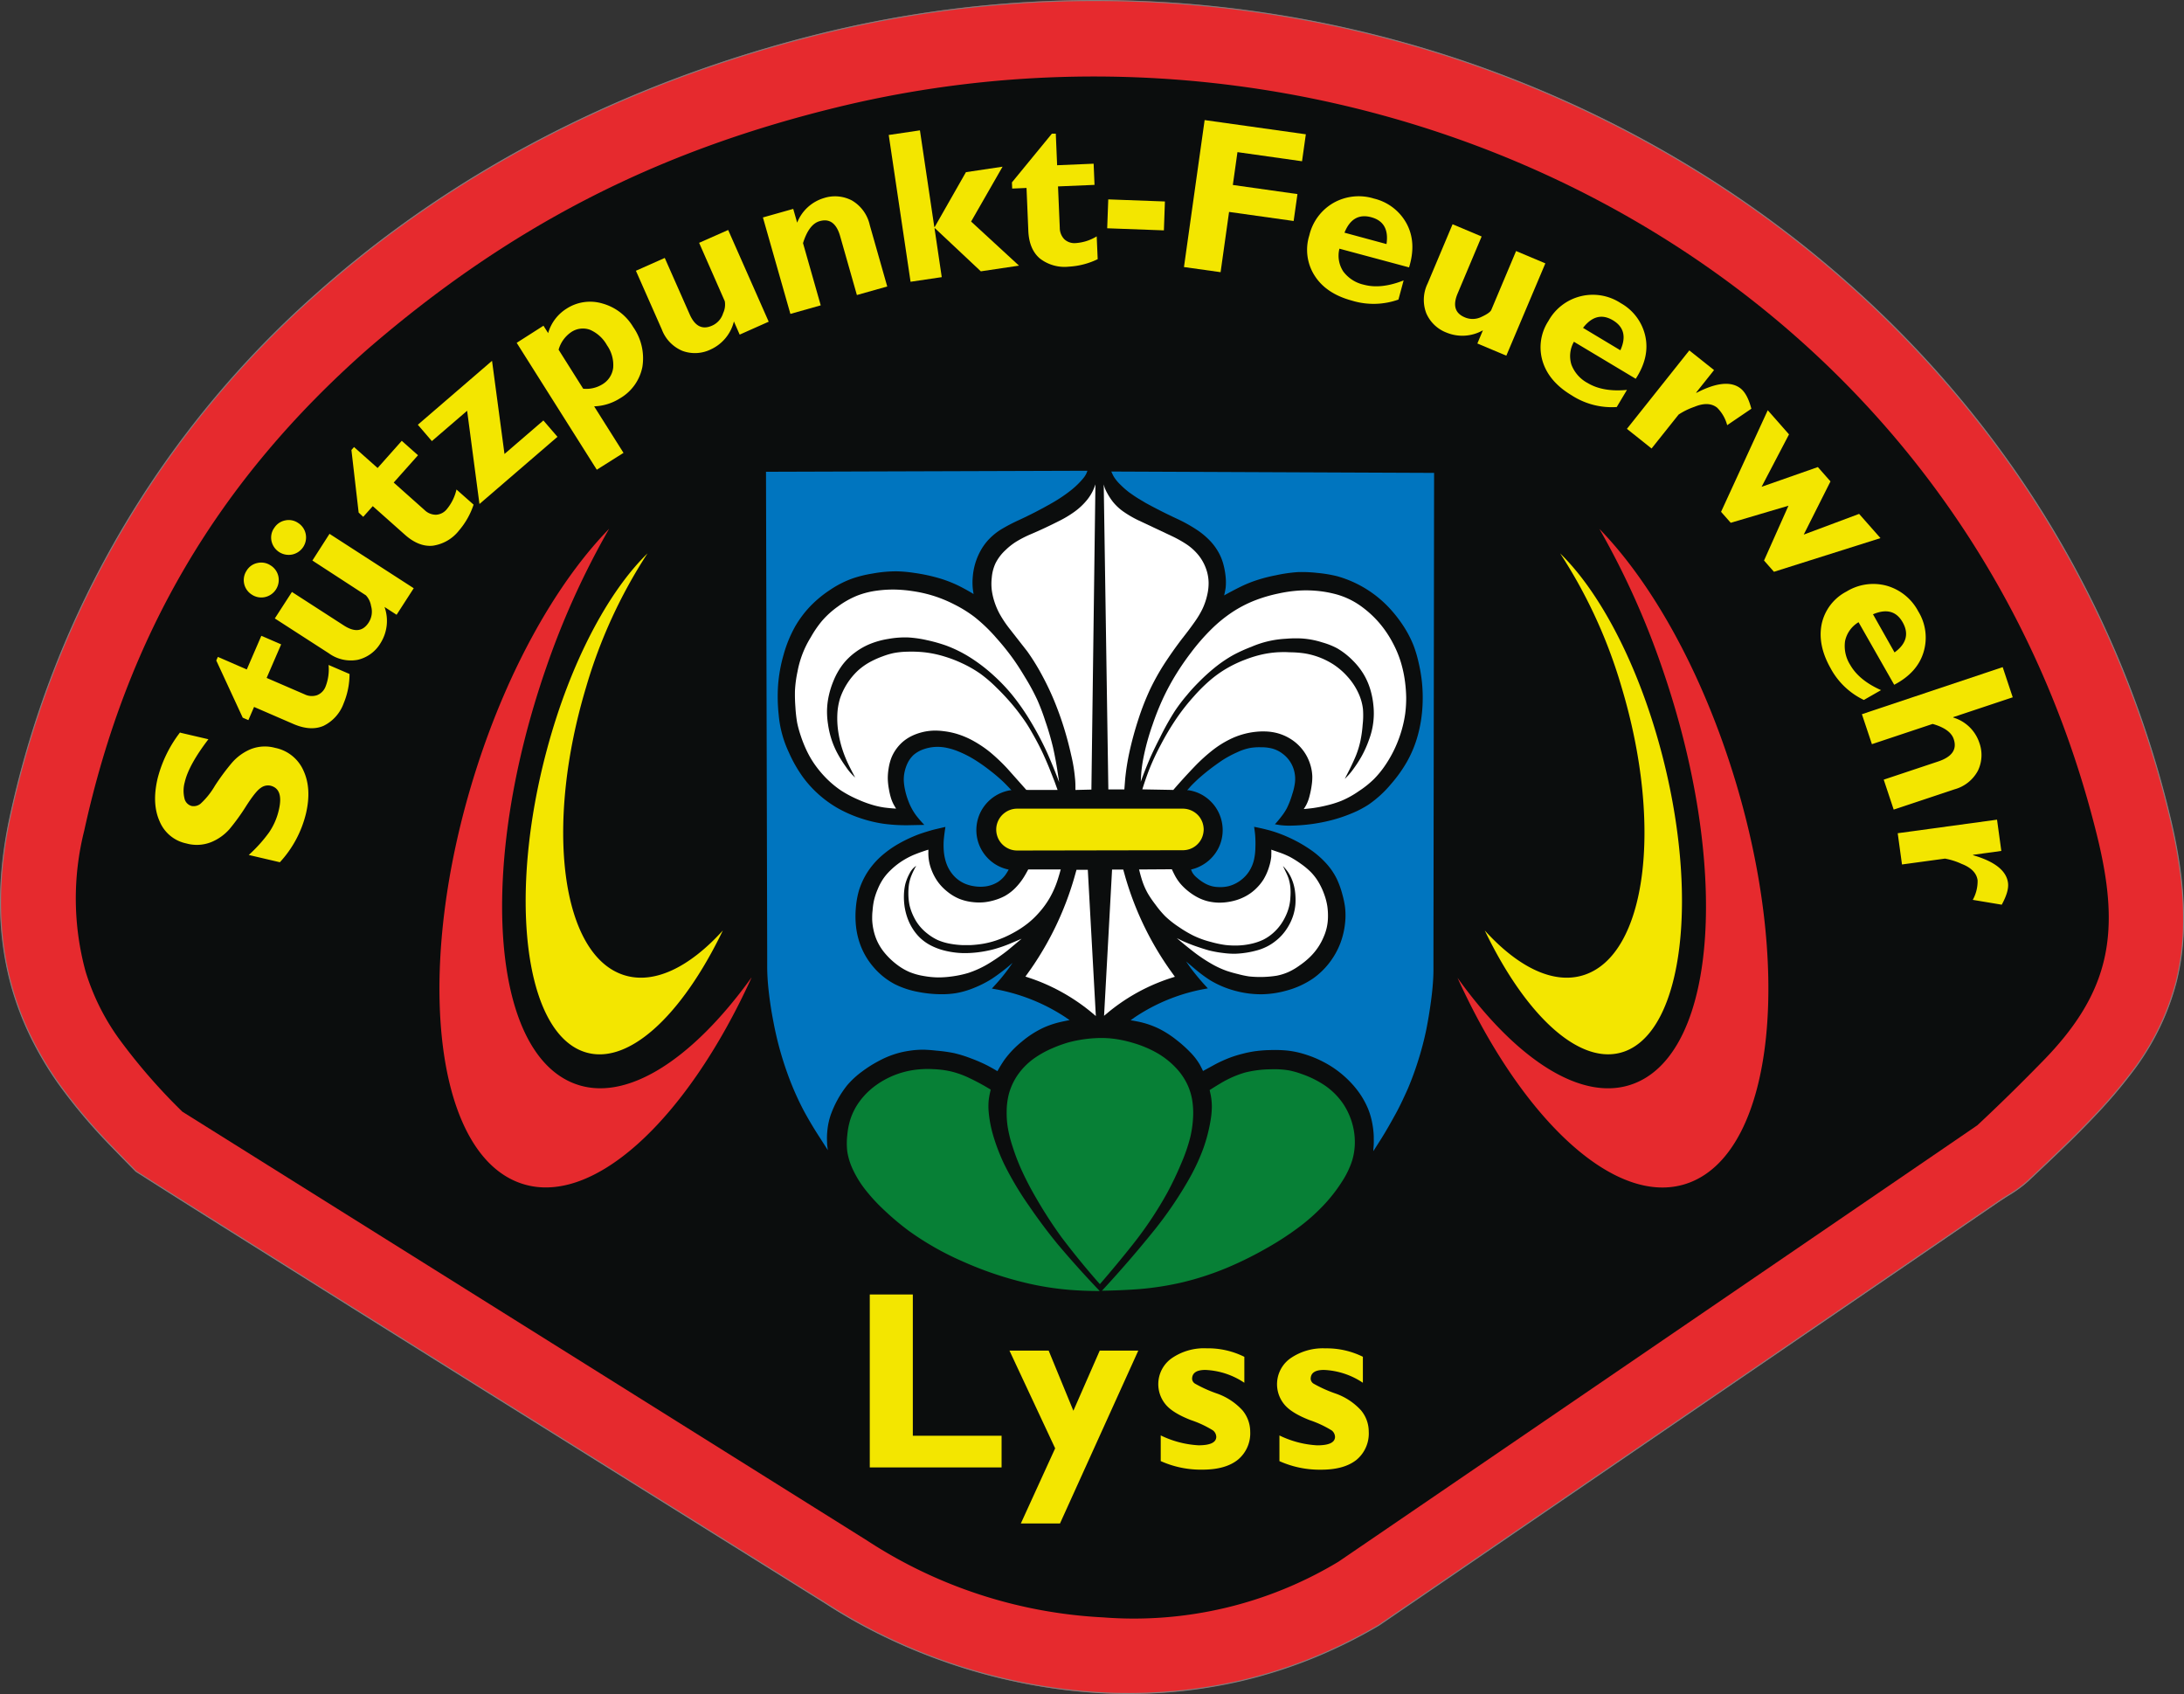 <svg id="Ebene_1" data-name="Ebene 1" xmlns="http://www.w3.org/2000/svg" viewBox="0 0 510.36 395.84"><rect x="0" y="0" width="510.36" height="395.84" fill="#333333" stroke="none"/><defs><style>.cls-1{fill:#e62a2e;}.cls-1,.cls-3,.cls-4,.cls-5,.cls-6,.cls-7{fill-rule:evenodd;}.cls-2{fill:none;stroke:gray;stroke-miterlimit:10;stroke-width:0.24px;}.cls-3{fill:#0b0d0d;}.cls-4{fill:#0075bf;}.cls-5{fill:#fff;}.cls-6{fill:#078036;}.cls-7{fill:#f3e600;}</style></defs><path class="cls-1" d="M549.2,415.13C516.36,277.52,370.7,197.27,232.62,232,139,255.62,65,320.71,44.42,414.23,34.53,459.17,58,481.59,73.7,497.61c26.6,17,161.37,101.07,161.37,101.07,29.24,19,80.91,33.42,129.13,5L508.68,505c2.34-1.64,5-3,7.2-5.05,27.57-25.84,43.52-42,33.32-84.77Z" transform="translate(-42 -223.89)"/><path class="cls-2" d="M73.73,497.56q11.28,7.19,22.6,14.28l28.07,17.62,26.23,16.42,39,24.35,45.5,28.4a124.62,124.62,0,0,0,13.68,7.67,133.92,133.92,0,0,0,49.86,13.1,117.44,117.44,0,0,0,32.65-2.62,113.53,113.53,0,0,0,16.23-5,117.49,117.49,0,0,0,16.65-8.12L508.65,504.9c.88-.6,1.78-1.19,2.69-1.75a28.49,28.49,0,0,0,4.51-3.29q3.84-3.6,7.64-7.24,4.28-4.11,8.34-8.4a116.4,116.4,0,0,0,7.71-9,59.66,59.66,0,0,0,11-21.92,58.76,58.76,0,0,0,1.69-12.37,81.74,81.74,0,0,0-.62-12.51,121.57,121.57,0,0,0-2.45-13.25A239.19,239.19,0,0,0,512,332.76a245.54,245.54,0,0,0-31.37-36.39,255.63,255.63,0,0,0-42.06-32.48A267.87,267.87,0,0,0,232.63,232.1q-14.38,3.61-28.36,8.62c-32.2,11.54-62.25,28.68-87.87,51.44A227,227,0,0,0,44.48,414.24c-3.06,13.92-3.45,27.92.67,41.58a69.48,69.48,0,0,0,4.07,10.33,79.05,79.05,0,0,0,6.34,10.72A127.78,127.78,0,0,0,68.32,492c1.79,1.86,3.6,3.7,5.41,5.54Z" transform="translate(-42 -223.89)"/><path class="cls-3" d="M128,305.39c-35.08,30.87-56.33,67-66.32,112.61A64.81,64.81,0,0,0,62,450.9a53.51,53.51,0,0,0,7.77,15.67,136.49,136.49,0,0,0,14.85,17.09L244.55,583.82a111,111,0,0,0,55.21,18,92.62,92.62,0,0,0,55-13C356,588,504,486.91,504.07,486.83c5.49-5.13,10-9.57,15.26-14.95,16.12-16.45,18.19-30.45,12.74-52.6C499.15,285.49,361.34,218.41,236.91,249.13,194.66,259.54,160.9,277,128,305.39Z" transform="translate(-42 -223.89)"/><path class="cls-4" d="M306.2,462.29l1-.71c.94-.63,1.91-1.22,2.9-1.78a43.34,43.34,0,0,1,12.8-4.71l1.35-.25-1.09-1.19q-1.57-1.77-3-3.67l-1-1.44,1.85,1.57a33.51,33.51,0,0,0,3.76,2.82,22.51,22.51,0,0,0,6.1,2.54,23,23,0,0,0,6,.75,22.72,22.72,0,0,0,5.62-.82,20.41,20.41,0,0,0,6.39-2.9,17.67,17.67,0,0,0,3.55-3.36,18.18,18.18,0,0,0,2.84-5,19,19,0,0,0,1.08-4.88,16.23,16.23,0,0,0-.07-3.62,22.21,22.21,0,0,0-.6-2.78,20.85,20.85,0,0,0-1.25-3.5,15.44,15.44,0,0,0-2.5-3.7,21.34,21.34,0,0,0-4.09-3.49,32.29,32.29,0,0,0-4.6-2.56,31.32,31.32,0,0,0-4.39-1.64c-1.25-.34-2.52-.63-3.79-.88.1.62.18,1.24.24,1.85a24.91,24.91,0,0,1,.06,3,14,14,0,0,1-.32,2.82,8.62,8.62,0,0,1-1.12,2.69,8,8,0,0,1-1.74,1.94,8.14,8.14,0,0,1-3,1.55,8.32,8.32,0,0,1-2.43.23,7.21,7.21,0,0,1-1.32-.15,6.94,6.94,0,0,1-1.7-.62,10.27,10.27,0,0,1-1.91-1.31l-.27-.23a4.46,4.46,0,0,1-.94-1.13,5,5,0,0,1-.28-.67l.27-.06a8.83,8.83,0,0,0,2-.77,9.46,9.46,0,0,0,4.11-4.13,9.35,9.35,0,0,0,.88-5.76,9.5,9.5,0,0,0-.92-2.8,9.29,9.29,0,0,0-1.74-2.38,9.26,9.26,0,0,0-5.2-2.62l-.3,0,.82-.93c.49-.53,1-1,1.55-1.53.9-.82,1.83-1.6,2.8-2.35s2-1.49,3-2.17a25.77,25.77,0,0,1,3.51-1.89,12.8,12.8,0,0,1,3-1,12.52,12.52,0,0,1,2.52-.17,10.16,10.16,0,0,1,2.58.28,6.94,6.94,0,0,1,2.39,1.14,7.2,7.2,0,0,1,2.88,4.36,7.54,7.54,0,0,1,.13,2.46,14.45,14.45,0,0,1-.64,2.75,19.67,19.67,0,0,1-1.29,3.32,13,13,0,0,1-1.17,1.78c-.5.65-1,1.28-1.59,1.9.42.08.85.15,1.27.21a17.56,17.56,0,0,0,2.71.11,40.63,40.63,0,0,0,4.93-.41,40.06,40.06,0,0,0,4.84-1,34.82,34.82,0,0,0,4.24-1.47,23.06,23.06,0,0,0,3.94-2.06,26,26,0,0,0,5.21-4.78,31.84,31.84,0,0,0,3.72-5.21,26.9,26.9,0,0,0,2.28-5.29,31.38,31.38,0,0,0,1.08-4.89,34,34,0,0,0,.32-4.52,35,35,0,0,0-.19-4,37.48,37.48,0,0,0-.8-4.6,28.34,28.34,0,0,0-1.18-3.94,26.24,26.24,0,0,0-2.69-5,31.93,31.93,0,0,0-2.65-3.37,26.44,26.44,0,0,0-12.46-7.73,31,31,0,0,0-4.69-.78,31.92,31.92,0,0,0-4.48-.19,35,35,0,0,0-5.2.75c-1.36.26-2.7.59-4,1a28.88,28.88,0,0,0-4.07,1.6c-1.34.65-2.66,1.36-4,2.1a16.71,16.71,0,0,0,.37-1.87,12.78,12.78,0,0,0-.06-2.9,17.51,17.51,0,0,0-.48-2.5,12.28,12.28,0,0,0-.86-2.28,13.25,13.25,0,0,0-2.06-3,18,18,0,0,0-2.95-2.56,35,35,0,0,0-4.65-2.65q-3.93-1.81-7.73-3.9l-1.57-.94c-.77-.47-1.52-1-2.24-1.51a20.58,20.58,0,0,1-2-1.76,10,10,0,0,1-1.55-1.88,13.25,13.25,0,0,1-.58-1.2l75.43.32-.15,113,0,3.27c0,1-.06,2-.13,3-.11,1.46-.27,2.91-.47,4.35q-.44,3.27-1.08,6.5a73,73,0,0,1-2,7.55c-.67,2.11-1.44,4.19-2.3,6.22-1,2.22-2,4.4-3.21,6.52-.94,1.72-1.92,3.42-2.95,5.08l-1.91,3c0-.55.08-1.1.1-1.65s0-1.22,0-1.83a20.24,20.24,0,0,0-.34-3A17.58,17.58,0,0,0,361.7,483a20.36,20.36,0,0,0-1.63-3.1,21.54,21.54,0,0,0-2.5-3.14,24,24,0,0,0-3.27-2.86,23.59,23.59,0,0,0-3.29-2,24.07,24.07,0,0,0-3.64-1.51,22.08,22.08,0,0,0-4.39-1,31,31,0,0,0-4.2-.13,30.15,30.15,0,0,0-3.29.24,25.3,25.3,0,0,0-3.23.65,26.54,26.54,0,0,0-3,.94,32.78,32.78,0,0,0-3.14,1.42l-3,1.64c-.23-.52-.49-1-.76-1.51a14.63,14.63,0,0,0-2.3-2.95,28.67,28.67,0,0,0-3.08-2.75,23.32,23.32,0,0,0-4.13-2.67,20.73,20.73,0,0,0-4.6-1.6c-.68-.14-1.36-.27-2.05-.38Z" transform="translate(-42 -223.89)"/><path class="cls-5" d="M316.12,408.47l-7.18-.13q.72-2.32,1.59-4.59a56,56,0,0,1,2.69-5.77,61.7,61.7,0,0,1,3.79-6.34,48.38,48.38,0,0,1,4-5.06,38.33,38.33,0,0,1,3.61-3.6,26.8,26.8,0,0,1,3.88-2.81,28.68,28.68,0,0,1,4.58-2.18,27.42,27.42,0,0,1,3.87-1.18,23.26,23.26,0,0,1,3.53-.5c1-.05,1.92-.07,2.89,0a24.39,24.39,0,0,1,3.51.26,17.76,17.76,0,0,1,6.75,2.6,16.51,16.51,0,0,1,3.25,2.82,15.11,15.11,0,0,1,2.62,4,12.18,12.18,0,0,1,1,3.6,18.94,18.94,0,0,1-.07,3.61,28.08,28.08,0,0,1-.54,3.88,21.25,21.25,0,0,1-1,3.29c-.47,1.15-1,2.27-1.55,3.38l-1.1,2.15c.31-.3.61-.61.91-.93a16.72,16.72,0,0,0,1.05-1.31,29.65,29.65,0,0,0,1.92-2.94,25.2,25.2,0,0,0,1.8-4,17.51,17.51,0,0,0,1-8.18,18.91,18.91,0,0,0-.69-3.49,15.71,15.71,0,0,0-1.59-3.64,16.48,16.48,0,0,0-2.52-3.18,17.36,17.36,0,0,0-3.68-2.87A17.7,17.7,0,0,0,351,374a20,20,0,0,0-5-.93,28.53,28.53,0,0,0-3.58.08,23.29,23.29,0,0,0-8,1.88,36.65,36.65,0,0,0-4.14,1.87,30.84,30.84,0,0,0-4.43,3,44.39,44.39,0,0,0-3.59,3.25c-1,1-1.94,2-2.84,3.1a39.8,39.8,0,0,0-2.91,3.83,62.86,62.86,0,0,0-3.44,6.16q-1.17,2.25-2.22,4.56-1.23,2.85-2.28,5.77l.13-2.15c.09-1,.24-2.08.43-3.1a55.07,55.07,0,0,1,2.22-8.14,60.64,60.64,0,0,1,2.28-5.77,54.87,54.87,0,0,1,3.27-6.09c1.05-1.69,2.19-3.34,3.4-4.92a49,49,0,0,1,4.78-5.49,32.63,32.63,0,0,1,4.82-3.94,28.5,28.5,0,0,1,5.4-2.8,35.09,35.09,0,0,1,5.42-1.59,32.46,32.46,0,0,1,4.8-.69,27.94,27.94,0,0,1,4.48.09,26.29,26.29,0,0,1,3.53.6,18.13,18.13,0,0,1,6.91,3.25,24.25,24.25,0,0,1,3.85,3.59,25.37,25.37,0,0,1,3.18,4.7,25,25,0,0,1,1.87,4.47,28.26,28.26,0,0,1,1,4.71,33.54,33.54,0,0,1,.26,3.47,28.64,28.64,0,0,1-.22,3.81,28.06,28.06,0,0,1-.86,4,29.19,29.19,0,0,1-1.49,4,28.35,28.35,0,0,1-2.3,4.09,22.33,22.33,0,0,1-2.69,3.29,22.68,22.68,0,0,1-3.47,2.77A22.11,22.11,0,0,1,355.5,411a23.93,23.93,0,0,1-3.52,1.1c-1,.25-2.05.45-3.08.6-.75.1-1.49.18-2.24.24.21-.31.4-.62.58-.95a9.09,9.09,0,0,0,.75-2,21,21,0,0,0,.54-2.71,12.51,12.51,0,0,0,.13-2,10.39,10.39,0,0,0-.34-2.28,11.57,11.57,0,0,0-.84-2.21,10.58,10.58,0,0,0-1.83-2.56,10.8,10.8,0,0,0-2.22-1.77,11.43,11.43,0,0,0-3.08-1.29,12.24,12.24,0,0,0-2.62-.36,15.48,15.48,0,0,0-2.26.08,17.8,17.8,0,0,0-6.26,1.85,23.23,23.23,0,0,0-3.75,2.37,40.89,40.89,0,0,0-4.26,3.85q-2.61,2.72-5.08,5.58Z" transform="translate(-42 -223.89)"/><path class="cls-6" d="M299.46,525.54q6.3-6.79,12.12-14a91.13,91.13,0,0,0,8.35-12.27,47.64,47.64,0,0,0,3.32-7.18,38,38,0,0,0,1.59-6.12,20.79,20.79,0,0,0,.34-3.14,13.28,13.28,0,0,0-.08-1.89,12.79,12.79,0,0,0-.22-1.38l-.21-.95c.95-.62,1.92-1.21,2.9-1.79a24.11,24.11,0,0,1,5.4-2.32,25.7,25.7,0,0,1,6-.75,20.63,20.63,0,0,1,4.37.28,20.31,20.31,0,0,1,2.95.86,23.15,23.15,0,0,1,5.38,2.69A16.33,16.33,0,0,1,356,482a16.6,16.6,0,0,1,1.87,4,15.77,15.77,0,0,1,.73,4.92,14.9,14.9,0,0,1-.64,4.2,20.7,20.7,0,0,1-2.26,4.72,36.66,36.66,0,0,1-4.22,5.48,45.1,45.1,0,0,1-5.77,5.19,68.83,68.83,0,0,1-7.57,4.95,84.88,84.88,0,0,1-9.41,4.67,68.15,68.15,0,0,1-10.33,3.38,69.37,69.37,0,0,1-10.54,1.63c-2.79.2-5.58.31-8.38.35Z" transform="translate(-42 -223.89)"/><path class="cls-5" d="M308.14,427.06l7.7-.05c.2.44.41.87.63,1.3a10.93,10.93,0,0,0,1.31,2A13,13,0,0,0,319.5,432a13.94,13.94,0,0,0,2.22,1.5,10.84,10.84,0,0,0,2.58,1,12.7,12.7,0,0,0,2.13.3,12.85,12.85,0,0,0,2.15-.09,13.93,13.93,0,0,0,2.39-.51,11.93,11.93,0,0,0,2.45-1.08,10.69,10.69,0,0,0,2.2-1.7,11.37,11.37,0,0,0,1.62-2,13.12,13.12,0,0,0,1.37-3.14,11.48,11.48,0,0,0,.46-2.23c0-.54.05-1.08,0-1.62l2,.69a19.82,19.82,0,0,1,2.36,1,22.86,22.86,0,0,1,2.5,1.57,17.48,17.48,0,0,1,2.41,2,12.69,12.69,0,0,1,2.11,2.93,15.74,15.74,0,0,1,1,2.26,14.52,14.52,0,0,1,.74,2.9,15.8,15.8,0,0,1,.13,2.48,11.66,11.66,0,0,1-1,4.54,14,14,0,0,1-1.29,2.41,14.21,14.21,0,0,1-1.85,2.24,18.42,18.42,0,0,1-2.52,2.06,14.94,14.94,0,0,1-2.62,1.53,12.9,12.9,0,0,1-2.69.84,24.84,24.84,0,0,1-6.46.17,22.39,22.39,0,0,1-2.56-.54c-.89-.21-1.78-.46-2.65-.75a21.67,21.67,0,0,1-3.46-1.59,37.14,37.14,0,0,1-3.75-2.45q-2.29-1.74-4.47-3.62l1.31.65c1,.44,2,.85,3,1.2s2.07.7,3.12,1a26.07,26.07,0,0,0,3.38.62,19.67,19.67,0,0,0,2.87.18,22,22,0,0,0,5.24-.84,12.28,12.28,0,0,0,2.2-.87,11.44,11.44,0,0,0,1.87-1.2,11.93,11.93,0,0,0,1.53-1.4,12.06,12.06,0,0,0,1.36-1.81,12.36,12.36,0,0,0,1.37-3,12.16,12.16,0,0,0,.46-2.39,15.14,15.14,0,0,0,0-2.13,12.47,12.47,0,0,0-.3-2.11,10.62,10.62,0,0,0-.61-1.83,9.1,9.1,0,0,0-1-1.76c-.31-.41-.63-.79-1-1.16l.64,1.33a14.15,14.15,0,0,1,.65,1.5,10.36,10.36,0,0,1,.45,2.2,14.47,14.47,0,0,1,0,2.28,10.93,10.93,0,0,1-.3,2.13,11.4,11.4,0,0,1-.6,1.79,13.11,13.11,0,0,1-1.21,2.24,11.53,11.53,0,0,1-1.93,2.19,10.67,10.67,0,0,1-2.28,1.55,13.16,13.16,0,0,1-3,1,16.84,16.84,0,0,1-2.84.36,20.42,20.42,0,0,1-3-.11A24.84,24.84,0,0,1,325,444a21.52,21.52,0,0,1-4.18-1.51,28.44,28.44,0,0,1-3.36-2,22.65,22.65,0,0,1-3.18-2.51,23.63,23.63,0,0,1-2.28-2.72,26.35,26.35,0,0,1-1.7-2.47,16.42,16.42,0,0,1-1.44-3.27q-.39-1.24-.69-2.52Z" transform="translate(-42 -223.89)"/><path class="cls-5" d="M301,408.36h0l-1.08-71.28c.07.28.15.55.24.82a9.08,9.08,0,0,0,.58,1.22,14.74,14.74,0,0,0,1.34,2.05,12.13,12.13,0,0,0,2.43,2.26,25,25,0,0,0,3.42,2l8,3.77a28.1,28.1,0,0,1,3.3,1.85,12.59,12.59,0,0,1,2.81,2.54,10.82,10.82,0,0,1,1.77,3.14,10.11,10.11,0,0,1,.62,3.31,11.92,11.92,0,0,1-.32,2.85,15.58,15.58,0,0,1-1.12,3.29,21.09,21.09,0,0,1-1.65,2.79c-1,1.44-2.08,2.86-3.17,4.24-1.49,1.95-2.89,3.95-4.22,6a55.18,55.18,0,0,0-3.16,5.68,60.72,60.72,0,0,0-2.78,7.1q-1.23,3.76-2.08,7.62a54.23,54.23,0,0,0-1,6.33l-.19,2.41-3.68,0Z" transform="translate(-42 -223.89)"/><path class="cls-7" d="M279.84,422.63h-.15a4.88,4.88,0,0,1-1.52-.24,5.16,5.16,0,0,1-1.36-.7,4.85,4.85,0,0,1-1.77-2.44,4.88,4.88,0,0,1-.24-1.52,4.76,4.76,0,0,1,.24-1.5,5.07,5.07,0,0,1,.7-1.37,5,5,0,0,1,1.08-1.07,4.88,4.88,0,0,1,1.36-.7,4.8,4.8,0,0,1,1.5-.24H318.3a4.93,4.93,0,0,1,4,1.93,5.22,5.22,0,0,1,.71,1.34,5.44,5.44,0,0,1,.27,1.5,5.09,5.09,0,0,1-.22,1.5,4.69,4.69,0,0,1-.66,1.37,4.94,4.94,0,0,1-1.05,1.09,4.87,4.87,0,0,1-1.35.72,5,5,0,0,1-1.49.26h-.25l-38.39.07Z" transform="translate(-42 -223.89)"/><path class="cls-6" d="M299.06,524q-4.69-5.3-9-11a103.84,103.84,0,0,1-5.87-9.06,72.51,72.51,0,0,1-3.42-6.54,50.06,50.06,0,0,1-2.13-5.53,29.59,29.59,0,0,1-1.17-4.72,21.59,21.59,0,0,1-.23-3.5,17,17,0,0,1,.53-4.2,14.65,14.65,0,0,1,2.41-4.88,15.94,15.94,0,0,1,3.28-3.23,22.76,22.76,0,0,1,4.49-2.52,29.69,29.69,0,0,1,3.83-1.38,31,31,0,0,1,7.13-1,23.5,23.5,0,0,1,3.14.15,27.37,27.37,0,0,1,4.56.95,26.32,26.32,0,0,1,5.9,2.47,19.28,19.28,0,0,1,4.5,3.64,14.91,14.91,0,0,1,2.45,3.64,14,14,0,0,1,1.1,3.46,18.81,18.81,0,0,1,.24,4.24,25.61,25.61,0,0,1-.67,4.69,39.87,39.87,0,0,1-2.07,6,75.92,75.92,0,0,1-3.27,6.88,87.78,87.78,0,0,1-8.11,12.16q-3.74,4.71-7.66,9.24Z" transform="translate(-42 -223.89)"/><path class="cls-5" d="M300,461.25l1.87-34.17,2.61,0,.56,2,.17.56a72.67,72.67,0,0,0,10,20.62l1.34,1.87-1.22.39c-.71.23-1.42.49-2.12.76a44.57,44.57,0,0,0-12.13,7.07l-1.08.9Z" transform="translate(-42 -223.89)"/><path class="cls-6" d="M298.89,525.56q-3.4,0-6.81-.26a67.76,67.76,0,0,1-11.14-1.83,82.76,82.76,0,0,1-13.88-4.78,67.94,67.94,0,0,1-12.62-7.14,63,63,0,0,1-5.94-5,41.06,41.06,0,0,1-4.45-4.87,24.42,24.42,0,0,1-2.8-4.62A15.28,15.28,0,0,1,240,493a16.25,16.25,0,0,1,0-3.88,17,17,0,0,1,.69-3.59,14.78,14.78,0,0,1,2.17-4.26,17,17,0,0,1,3.29-3.38,20,20,0,0,1,5.47-3,20.41,20.41,0,0,1,4.07-1,23,23,0,0,1,4.47-.17,22.25,22.25,0,0,1,3.9.49,21.57,21.57,0,0,1,3.83,1.29,52.51,52.51,0,0,1,5.62,3l-.17.75a16.6,16.6,0,0,0-.31,1.85,15.63,15.63,0,0,0,0,2.56,28.8,28.8,0,0,0,1.27,6.24,44.69,44.69,0,0,0,2.41,6.12,74.53,74.53,0,0,0,5.75,9.64q3.15,4.62,6.69,8.95,4.73,5.61,9.8,10.91Z" transform="translate(-42 -223.89)"/><path class="cls-5" d="M298.09,461.32l-1.1-.93a45.58,45.58,0,0,0-12.36-7.25c-.58-.22-1.17-.44-1.76-.64l-1.25-.41,1.36-1.91a72.81,72.81,0,0,0,10-21l.58-2.05,2.64,0,1.88,34.22Z" transform="translate(-42 -223.89)"/><path class="cls-5" d="M293.31,408.47c0-.94,0-1.87-.11-2.8a36.9,36.9,0,0,0-.88-5.32c-.49-2.2-1.07-4.39-1.74-6.54s-1.35-4-2.16-6a63.71,63.71,0,0,0-2.84-6,51.88,51.88,0,0,0-3.5-5.68L278,370.91a26.61,26.61,0,0,1-2.43-3.62,17,17,0,0,1-1.23-2.92,15.27,15.27,0,0,1-.58-2.58,12.49,12.49,0,0,1,0-2.93,9.83,9.83,0,0,1,.88-3.36,10.76,10.76,0,0,1,2.33-3.07,15.11,15.11,0,0,1,2.39-1.9,26,26,0,0,1,3.44-1.78c2.37-1,4.72-2.12,7-3.28a25,25,0,0,0,3.1-1.87,15.29,15.29,0,0,0,3.21-3,11.05,11.05,0,0,0,1.4-2.3c.17-.41.33-.82.47-1.23l-.94,71.32-3.75.09Z" transform="translate(-42 -223.89)"/><path class="cls-4" d="M292,462.25c-.75.14-1.51.3-2.26.47a21.15,21.15,0,0,0-4,1.36,22.85,22.85,0,0,0-5,3.24,22.52,22.52,0,0,0-4,4.18c-.6.87-1.15,1.77-1.66,2.69-.76-.46-1.54-.9-2.32-1.31a35.68,35.68,0,0,0-3.81-1.66,29.6,29.6,0,0,0-4-1.25,36.16,36.16,0,0,0-4.14-.58c-1-.11-2-.19-3-.22a21.68,21.68,0,0,0-3.68.31,20.24,20.24,0,0,0-3.33.82,21.74,21.74,0,0,0-3.36,1.46,29,29,0,0,0-4,2.52,20.39,20.39,0,0,0-3.51,3.25,24.3,24.3,0,0,0-3.85,7,16.15,16.15,0,0,0-.69,3.08,17.85,17.85,0,0,0-.11,3.35c0,.57.1,1.14.18,1.7L233.76,490c-1.37-2.09-2.66-4.23-3.85-6.42a67.36,67.36,0,0,1-4-9.14,76.92,76.92,0,0,1-2.24-7.45c-.56-2.27-1-4.57-1.4-6.88-.3-1.83-.55-3.66-.73-5.49-.15-1.52-.24-3-.26-4.56l0-2.63L221,334.13l75.11-.24c-.08.23-.16.45-.26.67a5.7,5.7,0,0,1-.77,1.16,19.46,19.46,0,0,1-2.8,2.72,35.46,35.46,0,0,1-4.29,2.9q-3.92,2.25-8,4.13a40.78,40.78,0,0,0-4.09,2.15A14.58,14.58,0,0,0,273,350a13.11,13.11,0,0,0-2,2.84,15,15,0,0,0-1.23,3.16,15.2,15.2,0,0,0-.45,2.67,14.43,14.43,0,0,0,0,2.71c.05.44.12.88.19,1.32-1.09-.67-2.21-1.29-3.36-1.87a29.18,29.18,0,0,0-5.29-2,40.41,40.41,0,0,0-5.23-1.07,31.08,31.08,0,0,0-4.09-.37,30.51,30.51,0,0,0-5.64.52,28.05,28.05,0,0,0-4.6,1.12,23.34,23.34,0,0,0-5.34,2.71,26.81,26.81,0,0,0-4.65,3.85,24.93,24.93,0,0,0-3.49,4.67,29.57,29.57,0,0,0-2.7,6.59,35.22,35.22,0,0,0-1.3,7.2,39.85,39.85,0,0,0,.15,6.91,25.79,25.79,0,0,0,2.33,8.65,32,32,0,0,0,3.29,5.81,25.88,25.88,0,0,0,3.38,3.79,26.4,26.4,0,0,0,4.93,3.6,30.47,30.47,0,0,0,5.27,2.3,31.9,31.9,0,0,0,5.19,1.25,39.33,39.33,0,0,0,5.74.36l3.9-.08a25.73,25.73,0,0,1-1.94-2.24,13.66,13.66,0,0,1-1.78-3.3,16.57,16.57,0,0,1-.78-2.6,12.94,12.94,0,0,1-.3-2.15,8.48,8.48,0,0,1,.22-2.24,9,9,0,0,1,.62-1.81,6.63,6.63,0,0,1,1.44-2,7.08,7.08,0,0,1,2.17-1.27,9.86,9.86,0,0,1,3.17-.62,10.38,10.38,0,0,1,2.48.24,15.53,15.53,0,0,1,2.83.9,25,25,0,0,1,3.64,1.87,40.25,40.25,0,0,1,3.72,2.63,36.88,36.88,0,0,1,3.15,2.71c.58.58,1.16,1.18,1.72,1.79l-.27,0a9.53,9.53,0,0,0-2.16.62,9.35,9.35,0,0,0-2.5,1.55,9.55,9.55,0,0,0-1.91,2.25,9.43,9.43,0,0,0-.63,8.53,9.59,9.59,0,0,0,1.56,2.51,9.49,9.49,0,0,0,2.24,1.9,9.39,9.39,0,0,0,2.73,1.11l.29.07a12.8,12.8,0,0,1-.79,1.27,6.8,6.8,0,0,1-1.64,1.57,7.34,7.34,0,0,1-3.27,1.12,9.14,9.14,0,0,1-2.45-.09,8.73,8.73,0,0,1-2.07-.58,7.62,7.62,0,0,1-3.14-2.5,8.59,8.59,0,0,1-1.23-2.34,11.48,11.48,0,0,1-.56-2.65,17.25,17.25,0,0,1,0-3c.1-.93.22-1.86.37-2.78l-2.56.6c-1.12.29-2.23.64-3.31,1a33,33,0,0,0-5.09,2.35,24.05,24.05,0,0,0-4.28,3.1,18.36,18.36,0,0,0-3.16,3.81,17.79,17.79,0,0,0-1.81,4A20.63,20.63,0,0,0,242,436a21.81,21.81,0,0,0,0,4,18.1,18.1,0,0,0,1.3,5.32,17.07,17.07,0,0,0,2.83,4.56,16.84,16.84,0,0,0,5,4,20.73,20.73,0,0,0,5.53,1.81,28.72,28.72,0,0,0,5.14.52,20.88,20.88,0,0,0,3.53-.24,19.79,19.79,0,0,0,4.2-1.21,25.32,25.32,0,0,0,4.37-2.23,47.74,47.74,0,0,0,4.73-3.66l-.78,1.11a41.58,41.58,0,0,1-3.07,3.81l-1,1.1,1.24.22c1.09.21,2.17.46,3.23.75a43.75,43.75,0,0,1,12.59,5.64l1.14.78Z" transform="translate(-42 -223.89)"/><path class="cls-5" d="M289.84,427.14c-.19.74-.41,1.47-.64,2.2a22.39,22.39,0,0,1-1.94,4.43,20.87,20.87,0,0,1-2.62,3.55,19.73,19.73,0,0,1-2.44,2.31,23,23,0,0,1-3.22,2.13,24.51,24.51,0,0,1-4.22,1.89,21.12,21.12,0,0,1-3,.76,25.81,25.81,0,0,1-2.92.32c-.65,0-1.31,0-2,0a20.42,20.42,0,0,1-2.71-.3,13.36,13.36,0,0,1-3-.88,12,12,0,0,1-2.37-1.47,11.28,11.28,0,0,1-1.89-1.83,10.76,10.76,0,0,1-1.32-2.08,12.6,12.6,0,0,1-1-2.72,14.19,14.19,0,0,1-.28-2.69,15.2,15.2,0,0,1,.11-2,9.64,9.64,0,0,1,.61-2.3,18.92,18.92,0,0,1,1.11-2.26,5.56,5.56,0,0,0-.66.54,4.86,4.86,0,0,0-.91,1.29,10.84,10.84,0,0,0-1,2.54,13,13,0,0,0-.3,2.49,15.8,15.8,0,0,0,.13,2.48,14.27,14.27,0,0,0,.65,2.73,12.65,12.65,0,0,0,1.29,2.67,11.49,11.49,0,0,0,1.74,2.13,11.15,11.15,0,0,0,2.43,1.72,14.81,14.81,0,0,0,3.21,1.21,19.81,19.81,0,0,0,4.33.6,25.36,25.36,0,0,0,3.37-.17,28.45,28.45,0,0,0,3.77-.71,32.21,32.21,0,0,0,3.59-1.21l3-1.27L277.43,446a43.56,43.56,0,0,1-4.13,2.88,23.43,23.43,0,0,1-5,2.35,24.49,24.49,0,0,1-4,.84,23,23,0,0,1-3.1.21,19.9,19.9,0,0,1-3.27-.32,15.26,15.26,0,0,1-3.38-.93,13.73,13.73,0,0,1-2.93-1.72,17.13,17.13,0,0,1-2.58-2.39,12.89,12.89,0,0,1-2-3,12.71,12.71,0,0,1-.91-2.71,13.9,13.9,0,0,1-.32-2.5c0-.65,0-1.3.09-2a17.89,17.89,0,0,1,.28-2.17,15.14,15.14,0,0,1,.92-2.86,13.58,13.58,0,0,1,1.4-2.6,12.9,12.9,0,0,1,1.57-1.81,17.3,17.3,0,0,1,2.59-2.09,18.77,18.77,0,0,1,2.9-1.55c1.11-.45,2.24-.85,3.38-1.2,0,.2,0,.4,0,.6a10.58,10.58,0,0,0,.69,4,12.09,12.09,0,0,0,1.53,2.91,11.62,11.62,0,0,0,2.11,2.21,11.32,11.32,0,0,0,2.86,1.75,11.93,11.93,0,0,0,3.23.79,12.61,12.61,0,0,0,2.88,0,13.6,13.6,0,0,0,2.26-.49,12.3,12.3,0,0,0,2.32-.95,11,11,0,0,0,2.46-1.89,14.88,14.88,0,0,0,2-2.55c.35-.57.68-1.16,1-1.76l7.64,0Z" transform="translate(-42 -223.89)"/><path class="cls-5" d="M281.84,408.47l-4.45-5a43.85,43.85,0,0,0-4-3.8,26.82,26.82,0,0,0-3.89-2.63,19.69,19.69,0,0,0-4.16-1.74,18.29,18.29,0,0,0-2.84-.56,14.69,14.69,0,0,0-2.2-.13,12.52,12.52,0,0,0-3.16.47,12.07,12.07,0,0,0-1.93.71,10.13,10.13,0,0,0-2.2,1.4,10,10,0,0,0-1.68,1.87,9.7,9.7,0,0,0-1.1,2.09,12.31,12.31,0,0,0-.58,2.32,13.76,13.76,0,0,0-.19,2.31,15.2,15.2,0,0,0,.28,2.6,15.71,15.71,0,0,0,.51,2.13,8.93,8.93,0,0,0,.61,1.42c.17.31.35.61.54.91-.93-.05-1.86-.14-2.78-.26a20.21,20.21,0,0,1-2.43-.52,26.82,26.82,0,0,1-3.7-1.35,26.44,26.44,0,0,1-4-2.13,23,23,0,0,1-3.73-3.17,25.14,25.14,0,0,1-2.45-3,22.32,22.32,0,0,1-1.7-2.91,29.53,29.53,0,0,1-1.51-3.74,25.71,25.71,0,0,1-.82-3,32.61,32.61,0,0,1-.41-3.68,37.68,37.68,0,0,1-.1-3.83,28,28,0,0,1,.6-4.46,23.13,23.13,0,0,1,3.1-8,25.32,25.32,0,0,1,2.56-3.75,21,21,0,0,1,3.79-3.44,20.49,20.49,0,0,1,4.52-2.54,19.89,19.89,0,0,1,4.63-1.16,27.55,27.55,0,0,1,4.45-.24,32.28,32.28,0,0,1,3.92.37,31.18,31.18,0,0,1,5.79,1.42,32.24,32.24,0,0,1,4,1.74,30.21,30.21,0,0,1,4.56,2.84,37.65,37.65,0,0,1,5.15,4.95c1.26,1.4,2.45,2.87,3.57,4.39s2.16,3.16,3.14,4.8a50.14,50.14,0,0,1,2.84,5.25,48.83,48.83,0,0,1,1.89,5c.7,2,1.31,4.11,1.81,6.2q.63,2.83,1.06,5.7l.36,2.37q-1.27-3.43-2.75-6.78a71.93,71.93,0,0,0-4-7.57,53.16,53.16,0,0,0-4.22-6.05,41.9,41.9,0,0,0-4.2-4.43,39,39,0,0,0-5.79-4.44,30.31,30.31,0,0,0-5.42-2.67,36.63,36.63,0,0,0-4.5-1.27,26.43,26.43,0,0,0-4.43-.64,22.08,22.08,0,0,0-4.59.34,19.63,19.63,0,0,0-4.32,1.19,15.64,15.64,0,0,0-3.38,1.91,14.78,14.78,0,0,0-2.93,2.82,16.63,16.63,0,0,0-2.21,3.89,20.48,20.48,0,0,0-1.1,3.49,17.59,17.59,0,0,0-.41,3.47,19.24,19.24,0,0,0,.24,3.22,20.73,20.73,0,0,0,.75,3.32,19.94,19.94,0,0,0,1.38,3.31,28.14,28.14,0,0,0,2,3.21,13.34,13.34,0,0,0,1.53,1.91c.22.23.45.44.68.65-.63-1.16-1.24-2.35-1.81-3.55a28.45,28.45,0,0,1-1.35-3.57,26.6,26.6,0,0,1-.8-3.62,21,21,0,0,1-.21-4,15.08,15.08,0,0,1,.62-3.71,15.93,15.93,0,0,1,4.22-6.56,14.93,14.93,0,0,1,3-2.09,21.36,21.36,0,0,1,2.77-1.22,17.5,17.5,0,0,1,2.56-.76,18.94,18.94,0,0,1,3.18-.32,29.54,29.54,0,0,1,3.88.13,25.58,25.58,0,0,1,4.82,1,29.74,29.74,0,0,1,4.09,1.57,27.87,27.87,0,0,1,4.28,2.45,32.15,32.15,0,0,1,3.81,3.28q1.68,1.63,3.23,3.42,1.33,1.53,2.52,3.18Q282,393,283.11,395c.77,1.33,1.5,2.68,2.17,4.05s1.29,2.81,1.88,4.24l1.24,3.14.74,2.05Z" transform="translate(-42 -223.89)"/><path class="cls-7" d="M509.72,422.72l-6.64.91v.1q7.57,2.19,8.15,6.43c.18,1.34-.3,3-1.46,5.13L503,434.16a9,9,0,0,0,1.13-4.57q-.35-2.52-3.72-3.83a15.9,15.9,0,0,0-3.9-1.24l-10.05,1.37-1-7.3,23.21-3.17,1,7.3Z" transform="translate(-42 -223.89)"/><path class="cls-7" d="M512.36,386.82l-13.92,4.64,0,.1a9.14,9.14,0,0,1,6.06,5.8,8.4,8.4,0,0,1-.29,6.6,8.83,8.83,0,0,1-5.5,4.38l-14.19,4.73-2.33-7,12.71-4.24q4.86-1.62,3.65-5.22c-.52-1.59-2.17-2.77-4.93-3.56l-14.19,4.73-2.34-7,32.9-11,2.33,7Z" transform="translate(-42 -223.89)"/><path class="cls-7" d="M481.55,385.16l-4,2.29a17.29,17.29,0,0,1-7.85-7.55q-3-5.37-2-10.23a11.19,11.19,0,0,1,5.8-7.56,11.94,11.94,0,0,1,9.39-1.35,12.07,12.07,0,0,1,7.38,6,11.67,11.67,0,0,1,1.23,9.51q-1.44,4.8-6.86,7.63l-8.33-14.62a6.74,6.74,0,0,0-3.15,4.39,8.22,8.22,0,0,0,1.21,5.6q2.06,3.6,7.21,5.89Zm-1.83-17.67,5,8.85c2.76-2,3.4-4.35,1.92-7s-3.82-3.26-7-1.89Z" transform="translate(-42 -223.89)"/><polygon class="cls-7" points="417.93 118.17 404.44 122.16 402.18 119.6 413.09 95.86 418.06 101.5 411.65 113.75 424.8 109.14 427.75 112.49 421.5 124.92 434.44 120.08 439.43 125.74 414.54 133.61 412.22 130.98 417.93 118.17 417.93 118.17"/><path class="cls-7" d="M442.53,310.38l-4.17,5.24.08.06q7-3.63,10.33-1,1.59,1.28,2.49,4.72l-5.65,3.84a9,9,0,0,0-2.34-4.08q-2-1.59-5.34-.2a16.3,16.3,0,0,0-3.67,1.8l-6.32,7.93-5.76-4.59,14.58-18.33,5.77,4.59Z" transform="translate(-42 -223.89)"/><path class="cls-7" d="M422.19,315l-2.39,4a17.24,17.24,0,0,1-10.54-2.74q-5.31-3.18-6.77-7.92a11.24,11.24,0,0,1,1.34-9.44,11.86,11.86,0,0,1,16.9-4.18,11.72,11.72,0,0,1,5.74,7.68q1.09,4.9-2.23,10l-14.44-8.65a6.72,6.72,0,0,0-.58,5.37,8.14,8.14,0,0,0,3.8,4.28c2.37,1.42,5.42,1.95,9.17,1.6Zm-10.27-14.5,8.73,5.24q2.12-4.69-1.73-7t-7,1.77Z" transform="translate(-42 -223.89)"/><path class="cls-7" d="M387.23,304.16l1.3-3.09a9.72,9.72,0,0,1-8.45.56,8.41,8.41,0,0,1-4.8-4.58,8.74,8.74,0,0,1,.34-6.94l5.82-13.82,6.79,2.86-5.62,13.35c-1.15,2.74-.6,4.59,1.68,5.54a4.62,4.62,0,0,0,3.91-.11c1.33-.61,2.09-1.16,2.29-1.63l5.79-13.75,6.84,2.88L394,307l-6.8-2.86Z" transform="translate(-42 -223.89)"/><path class="cls-7" d="M370,289.41l-1.21,4.48a17.33,17.33,0,0,1-10.89.24q-6-1.62-8.67-5.79a11.2,11.2,0,0,1-1.27-9.44,11.88,11.88,0,0,1,5.66-7.61,12,12,0,0,1,9.45-1,11.77,11.77,0,0,1,7.62,5.83q2.38,4.42.58,10.25L355,282a6.73,6.73,0,0,0,.9,5.33,8.22,8.22,0,0,0,4.82,3.09q4,1.08,9.26-1Zm-13.82-11.15,9.82,2.66q.76-5.1-3.57-6.27t-6.25,3.61Z" transform="translate(-42 -223.89)"/><polygon class="cls-7" points="305.15 31.38 304.26 37.68 289.17 35.55 288.09 43.22 303.19 45.35 302.3 51.64 287.21 49.52 285.23 63.6 276.67 62.4 281.5 28.06 305.15 31.38 305.15 31.38"/><polygon class="cls-7" points="272.22 47.08 271.98 53.83 258.73 53.34 258.98 46.59 272.22 47.08 272.22 47.08"/><path class="cls-7" d="M297.56,262.09l.21,5-8.53.36.41,9.65a3.83,3.83,0,0,0,1.07,2.7,3.48,3.48,0,0,0,2.68.89,10.73,10.73,0,0,0,4.88-1.57l.23,5.33a17.61,17.61,0,0,1-6.76,1.75,9.38,9.38,0,0,1-6.79-1.94c-1.65-1.43-2.54-3.57-2.66-6.45l-.42-10-3.35.14-.06-1.44,9.33-11.38.92,0,.31,7.37,8.53-.36Z" transform="translate(-42 -223.89)"/><polygon class="cls-7" points="214.97 30.46 218.33 53.04 218.43 53.03 225.72 40.23 234.28 38.95 226.93 51.77 238.12 62.07 229.2 63.4 218.47 53.32 218.38 53.34 220.07 64.76 212.78 65.84 207.68 31.54 214.97 30.46 214.97 30.46"/><path class="cls-7" d="M227.37,272.72l.91,3.2a9.73,9.73,0,0,1,6.29-5.76,8.46,8.46,0,0,1,6.5.57,8.85,8.85,0,0,1,4.18,5.76l4.08,14.34-7.09,2-3.91-13.74q-1.29-4.53-4.8-3.52-2.5.71-3.88,5.13l4.14,14.54-7.09,2-6.42-22.54,7.09-2Z" transform="translate(-42 -223.89)"/><path class="cls-7" d="M214.85,302.08,213.5,299a9.73,9.73,0,0,1-5.39,6.53,8.43,8.43,0,0,1-6.63.35,8.73,8.73,0,0,1-4.82-5l-6.06-13.72,6.74-3,5.85,13.24c1.21,2.72,2.94,3.59,5.19,2.59a4.64,4.64,0,0,0,2.6-2.92,4.7,4.7,0,0,0,.39-2.79l-6-13.65,6.79-3,9.47,21.43-6.74,3Z" transform="translate(-42 -223.89)"/><path class="cls-7" d="M169,300l1.09,1.73a10,10,0,0,1,4.31-5.72,10.11,10.11,0,0,1,8.38-1.2,12.12,12.12,0,0,1,7.18,5.49,12.71,12.71,0,0,1,2.15,9.34,10.91,10.91,0,0,1-5.27,7.35,12,12,0,0,1-6,1.85l6.86,10.87-6.24,3.94L162.74,304,169,300Zm3.54,5.61,5.74,9.11a7.17,7.17,0,0,0,4.44-1,5.23,5.23,0,0,0,2.57-3.9,8,8,0,0,0-1.44-5.24,8.34,8.34,0,0,0-4-3.64,4.89,4.89,0,0,0-4.45.61,7.41,7.41,0,0,0-2.85,4Z" transform="translate(-42 -223.89)"/><polygon class="cls-7" points="97.64 99.25 114.98 84.31 117.89 106.08 126.98 98.25 130.27 102.07 112.04 117.77 109.16 95.98 100.92 103.07 97.64 99.25 97.64 99.25"/><path class="cls-7" d="M135.91,326.92l3.77,3.35L134,336.65l7.21,6.42a3.82,3.82,0,0,0,2.69,1.1,3.48,3.48,0,0,0,2.51-1.3,11,11,0,0,0,2.26-4.6l4,3.54a18,18,0,0,1-3.44,6.08,9.46,9.46,0,0,1-6.13,3.52q-3.25.3-6.48-2.57l-7.51-6.68-2.23,2.5-1.07-1-1.69-14.62.61-.69,5.51,4.9,5.67-6.38Z" transform="translate(-42 -223.89)"/><path class="cls-7" d="M134.67,367.54l-2.81-1.82a9.74,9.74,0,0,1-.92,8.42,8.41,8.41,0,0,1-5.35,3.93,8.75,8.75,0,0,1-6.77-1.54l-12.6-8.13,4-6.19,12.16,7.85q3.75,2.42,5.76-.69a4.67,4.67,0,0,0,.57-3.87A4.73,4.73,0,0,0,127.5,363L115,354.87l4-6.24,19.68,12.71-4,6.2Zm-28.61-20.25a3.91,3.91,0,0,1,2.56-1.79,3.86,3.86,0,0,1,3,.56,4,4,0,0,1,1.81,2.56,4.08,4.08,0,0,1-3.13,4.84,4.11,4.11,0,0,1-4.85-3.13,3.9,3.9,0,0,1,.57-3Zm-6.43,9.94a3.84,3.84,0,0,1,2.55-1.79,3.94,3.94,0,0,1,3.06.57,4,4,0,0,1,1.81,2.55,4.1,4.1,0,0,1-3.13,4.85,4,4,0,0,1-3.08-.58,4,4,0,0,1-1.21-5.6Z" transform="translate(-42 -223.89)"/><path class="cls-7" d="M103.07,372.46l4.63,2-3.39,7.84,8.86,3.83a3.82,3.82,0,0,0,2.9.21,3.49,3.49,0,0,0,2-2,11,11,0,0,0,.71-5.07l4.9,2.11a17.87,17.87,0,0,1-1.37,6.85,9.43,9.43,0,0,1-4.71,5.27q-3,1.29-7-.42l-9.23-4-1.33,3.08-1.32-.57-6.18-13.36.37-.84,6.76,2.93,3.39-7.84Z" transform="translate(-42 -223.89)"/><path class="cls-7" d="M84.1,395.09l6.6,1.54q-4.59,6-5.52,10a7.54,7.54,0,0,0-.08,3.79,2.33,2.33,0,0,0,1.71,1.81,2.55,2.55,0,0,0,2.06-.54,17.89,17.89,0,0,0,3.35-4.19,53.28,53.28,0,0,1,4-5.4,11.89,11.89,0,0,1,4.24-3.1,9,9,0,0,1,5.82-.36,9.21,9.21,0,0,1,6.63,5.3q1.95,4.21.6,10a25.64,25.64,0,0,1-6.11,11.43l-7.27-1.7a33.88,33.88,0,0,0,4.71-5.22,15.32,15.32,0,0,0,2.32-5.3q1.16-4.95-2-5.68a2.82,2.82,0,0,0-2.23.53c-.79.51-1.92,1.92-3.41,4.24a50.28,50.28,0,0,1-3.91,5.41,11.55,11.55,0,0,1-4.21,3,9.11,9.11,0,0,1-5.88.32,8.64,8.64,0,0,1-6.21-5.14q-1.86-4.12-.49-10a29.5,29.5,0,0,1,5.28-10.83Z" transform="translate(-42 -223.89)"/><polygon class="cls-7" points="234.05 335.49 234.05 342.89 203.25 342.89 203.25 302.48 213.31 302.48 213.31 335.49 234.05 335.49 234.05 335.49"/><polygon class="cls-7" points="266 315.59 247.7 355.99 238.55 355.99 246.57 338.43 235.89 315.59 245.05 315.59 250.83 329.65 256.99 315.59 266 315.59 266 315.59"/><path class="cls-7" d="M332.78,540.92V547a17.66,17.66,0,0,0-9.11-3c-2.06,0-3.1.7-3.1,2.11a1.44,1.44,0,0,0,.66,1.08,30.3,30.3,0,0,0,5,2.27,14.67,14.67,0,0,1,6.13,4,7.83,7.83,0,0,1,1.79,4.95,8,8,0,0,1-2.89,6.58q-2.89,2.31-8.25,2.31a22.86,22.86,0,0,1-9.77-2v-6a23,23,0,0,0,8.82,2.31c2.78,0,4.16-.67,4.16-2a2,2,0,0,0-.77-1.48,24.29,24.29,0,0,0-5.16-2.41q-4.39-1.71-6-3.77a7.41,7.41,0,0,1,1.49-10.66,13.28,13.28,0,0,1,8.2-2.34,19,19,0,0,1,8.82,2Z" transform="translate(-42 -223.89)"/><path class="cls-7" d="M360.48,540.92V547a17.63,17.63,0,0,0-9.11-3c-2.06,0-3.09.7-3.09,2.11a1.45,1.45,0,0,0,.65,1.08,30.76,30.76,0,0,0,5,2.27,14.6,14.6,0,0,1,6.13,4,7.77,7.77,0,0,1,1.79,4.95A8,8,0,0,1,359,565c-1.93,1.54-4.67,2.31-8.24,2.31a22.91,22.91,0,0,1-9.78-2v-6a23,23,0,0,0,8.82,2.31q4.17,0,4.17-2a2,2,0,0,0-.77-1.48,24.86,24.86,0,0,0-5.16-2.41q-4.39-1.71-6-3.77a7.41,7.41,0,0,1,1.49-10.66,13.32,13.32,0,0,1,8.2-2.34,19,19,0,0,1,8.82,2Z" transform="translate(-42 -223.89)"/><path class="cls-1" d="M217.57,452.36C203.65,471.7,188,481.81,176,477c-19.42-7.74-22.28-51.16-6.4-97a188.12,188.12,0,0,1,14.75-32.56c-12,12.32-23.44,32.25-31.11,56.33-14.52,45.58-10.1,88.75,9.89,96.41,16.75,6.44,39.13-14.14,54.48-47.82Z" transform="translate(-42 -223.89)"/><path class="cls-7" d="M210.92,441.31c-7.78,8.59-16.1,12.72-23.2,10.4-14.57-4.75-18.5-34.84-8.77-67.22a117.52,117.52,0,0,1,14.36-31.29c-9.16,8.92-18,25.42-23.46,45.68-9.15,33.94-5.42,65.59,8.35,70.68,10.2,3.78,23-8.06,32.72-28.25Z" transform="translate(-42 -223.89)"/><path class="cls-1" d="M415.73,347.44A188.83,188.83,0,0,1,430.42,380c15.83,45.83,13,89.25-6.37,97-12,4.82-27.6-5.29-41.46-24.63,15.29,33.68,37.58,54.26,54.28,47.83,19.91-7.67,24.32-50.84,9.86-96.42-7.65-24.08-19-44-31-56.33Z" transform="translate(-42 -223.89)"/><path class="cls-7" d="M406.58,353.2a117.37,117.37,0,0,1,14.36,31.29c9.73,32.38,5.8,62.47-8.77,67.22-7.1,2.32-15.42-1.81-23.21-10.4,9.7,20.19,22.53,32,32.73,28.25,13.76-5.09,17.5-36.74,8.35-70.68-5.47-20.26-14.3-36.76-23.46-45.68Z" transform="translate(-42 -223.89)"/></svg>
